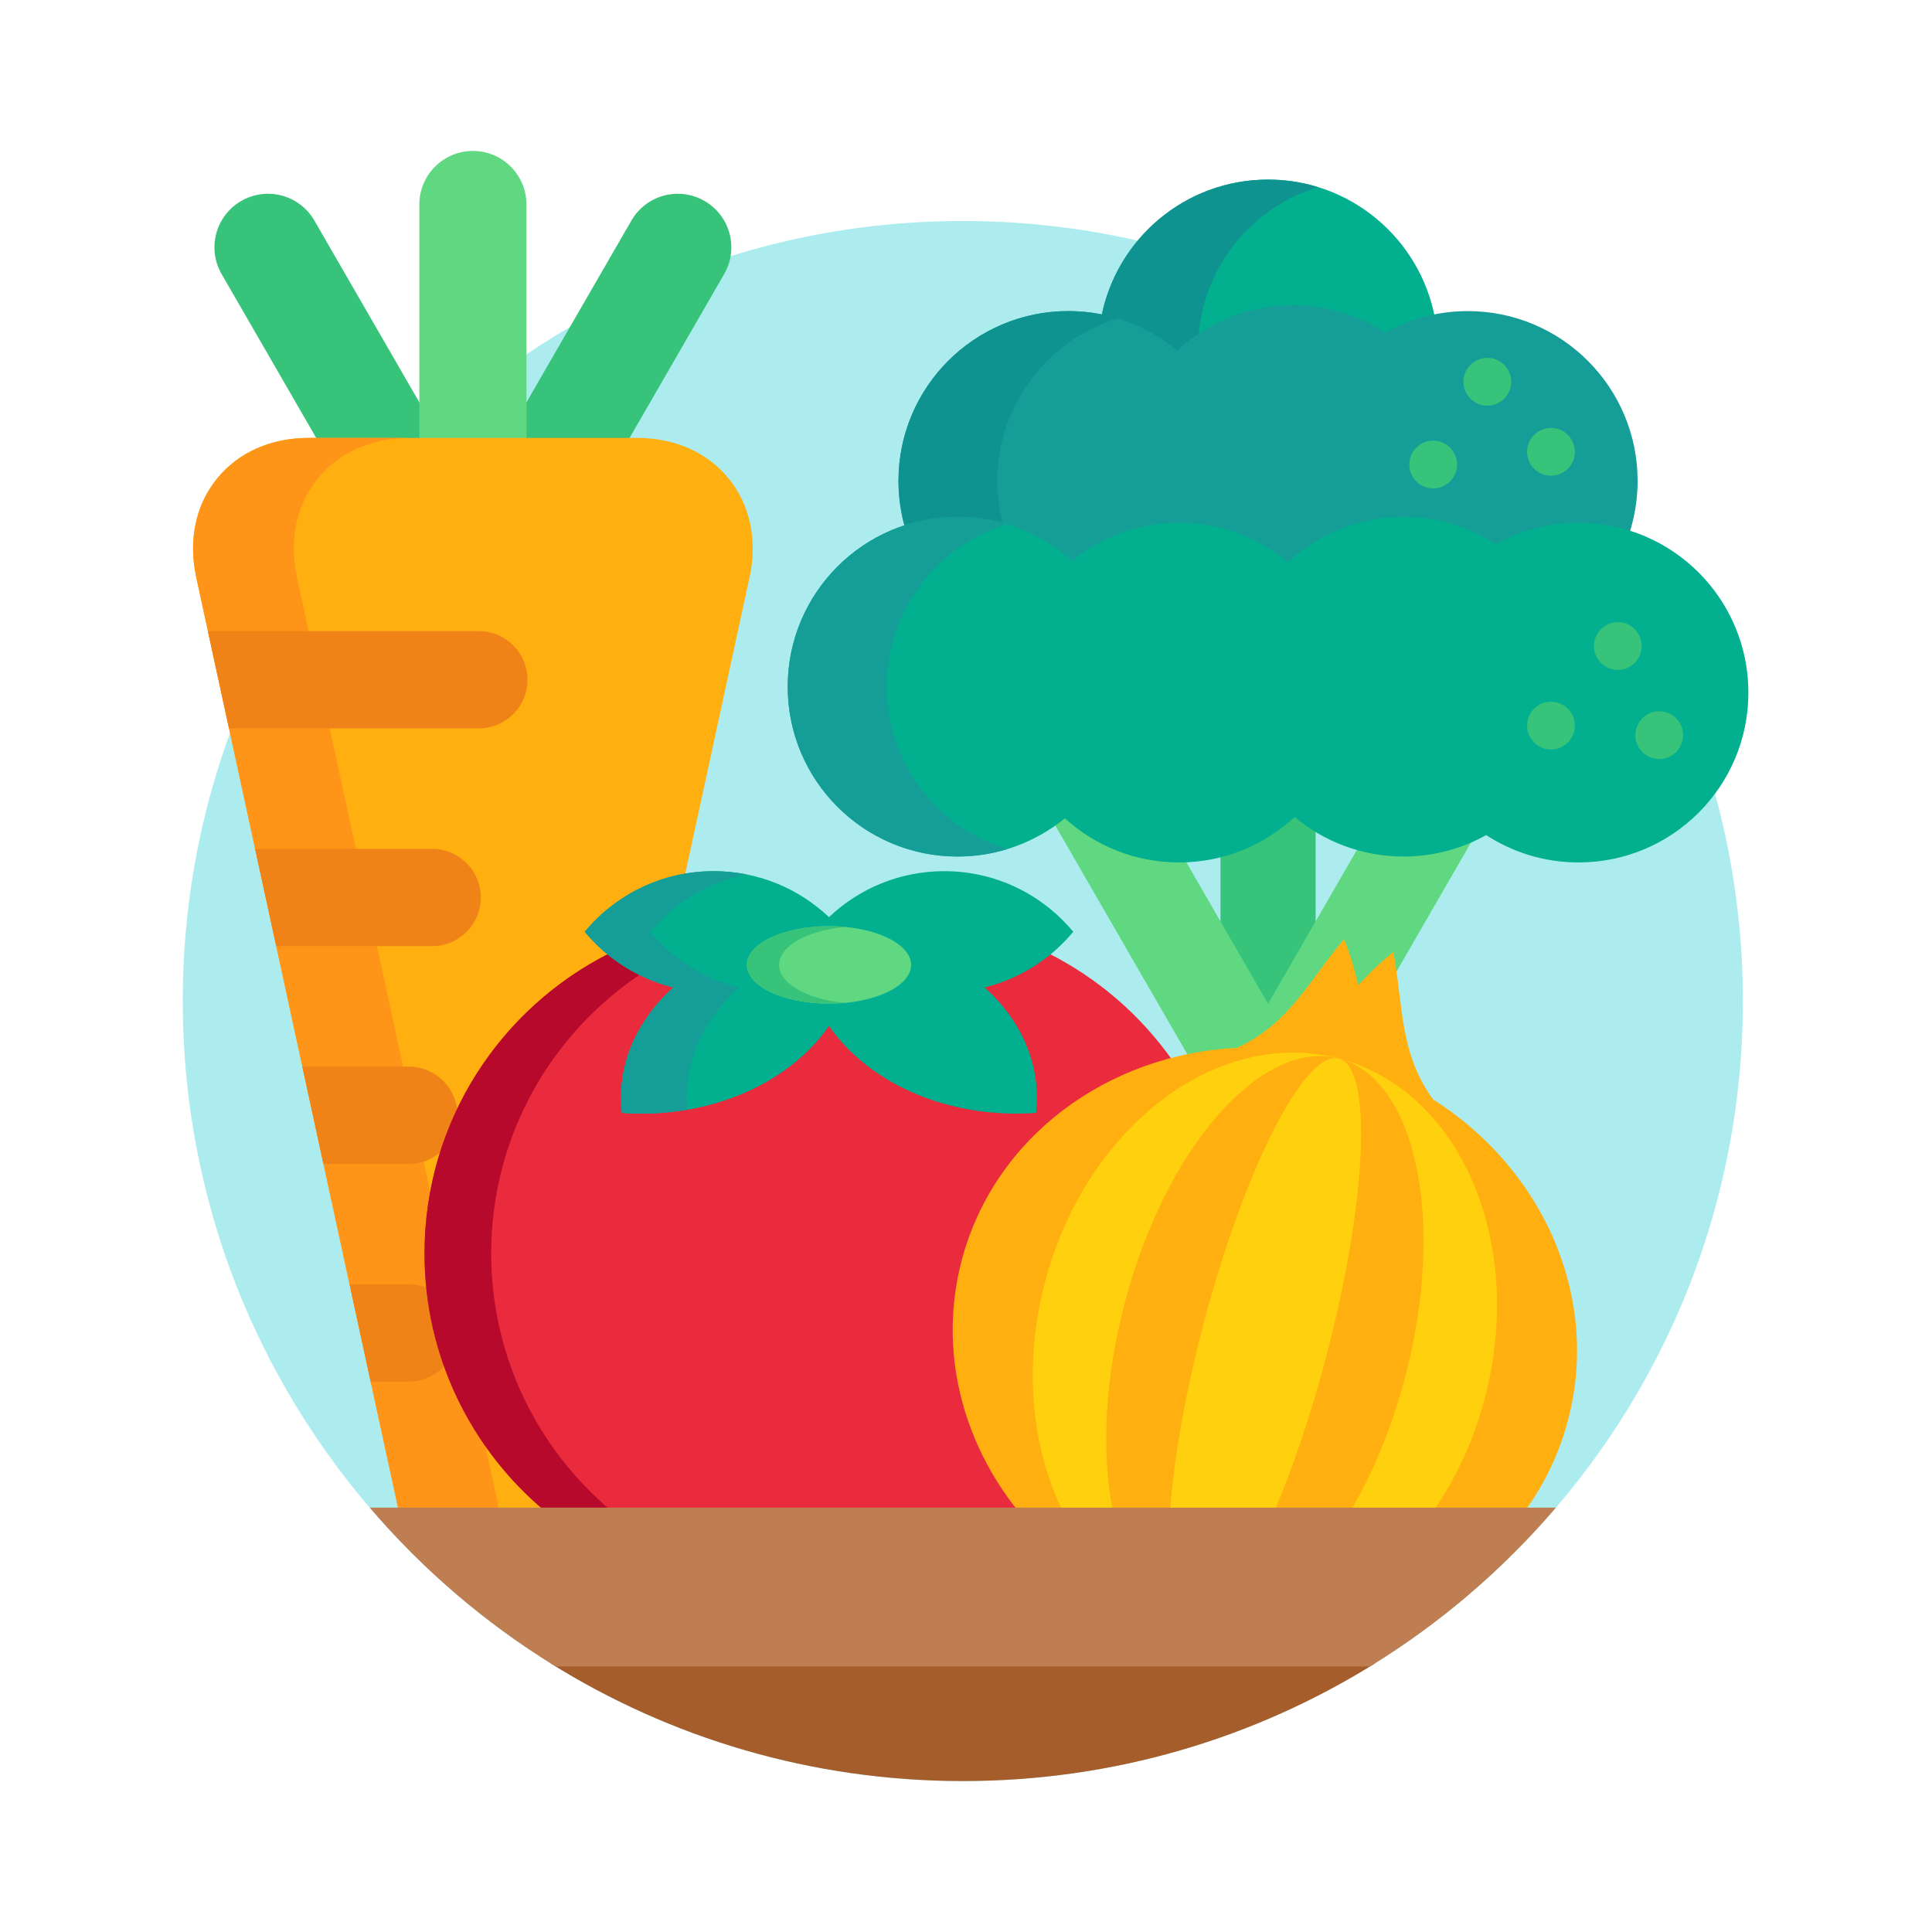 <svg width="128" height="128" viewBox="0 0 128 128" fill="none" xmlns="http://www.w3.org/2000/svg">
<path d="M115.469 66.32C115.469 94.862 92.331 118 63.789 118C35.247 118 12.109 94.862 12.109 66.32C12.109 37.779 35.247 14.641 63.789 14.641C92.331 14.641 115.469 37.779 115.469 66.32Z" fill="#ACECEF"/>
<path d="M36.469 110.195C44.395 115.141 53.758 118 63.789 118C73.82 118 83.183 115.141 91.109 110.195H36.469Z" fill="#A55D2B"/>
<path d="M77.858 23.391L78.138 23.384C80.187 21.479 82.855 20.43 85.652 20.43C87.79 20.43 89.866 21.045 91.657 22.208L91.875 22.215C92.87 21.659 93.949 21.266 95.064 21.041C94.076 15.835 89.504 11.898 84.011 11.898C78.518 11.898 73.946 15.836 72.959 21.042C74.752 21.405 76.442 22.206 77.858 23.391Z" fill="#02AF8E"/>
<path d="M77.858 23.391L78.138 23.384C78.536 23.014 78.958 22.677 79.399 22.373C79.722 17.652 82.954 13.733 87.317 12.393C86.272 12.072 85.162 11.898 84.011 11.898C78.518 11.898 73.946 15.836 72.959 21.042C74.752 21.405 76.442 22.206 77.858 23.391Z" fill="#0F9390"/>
<path d="M83.829 66.609H84.194L87.163 61.467V54.87C86.727 54.599 86.308 54.298 85.91 53.967L85.632 53.974C84.267 55.242 82.628 56.128 80.86 56.58V61.467L83.829 66.609Z" fill="#37C47A"/>
<path d="M81.968 69.63L82.046 69.611C84.659 68.416 86.064 66.511 87.552 64.495C88.006 63.88 88.472 63.247 88.98 62.628C89.291 63.425 89.548 64.291 89.781 65.323L90.144 65.417C90.856 64.633 91.506 64.005 92.166 63.466C92.237 63.869 92.296 64.269 92.35 64.667L97.637 55.508C96.187 56.181 94.597 56.536 92.991 56.536C91.975 56.536 90.971 56.394 90.005 56.122L84.011 66.503L78.478 56.92C78.358 56.923 78.237 56.928 78.117 56.928C75.365 56.928 72.728 55.909 70.692 54.058L70.417 54.051C70.22 54.212 70.017 54.364 69.81 54.51L78.77 70.031C79.809 69.82 80.877 69.684 81.968 69.63Z" fill="#60D882"/>
<path d="M63.441 34.453C66.192 34.453 68.83 35.472 70.865 37.322L71.141 37.33C73.103 35.727 75.581 34.844 78.117 34.844C80.701 34.844 83.216 35.757 85.197 37.414L85.476 37.408C87.526 35.502 90.195 34.453 92.991 34.453C95.129 34.453 97.205 35.068 98.996 36.231L99.213 36.239C100.848 35.327 102.704 34.845 104.583 34.845C105.752 34.845 106.879 35.029 107.938 35.368C108.298 34.264 108.496 33.087 108.496 31.863C108.496 25.649 103.458 20.611 97.244 20.611C95.257 20.611 93.392 21.128 91.772 22.031C90.01 20.886 87.909 20.219 85.651 20.219C82.693 20.219 80.002 21.363 77.993 23.23C76.04 21.596 73.524 20.611 70.779 20.611C64.564 20.611 59.526 25.648 59.526 31.863C59.526 32.958 59.685 34.013 59.977 35.013C61.067 34.651 62.23 34.453 63.441 34.453Z" fill="#159E97"/>
<path d="M63.441 34.453C64.484 34.453 65.51 34.6 66.494 34.882C66.226 33.922 66.081 32.91 66.081 31.863C66.081 26.789 69.44 22.502 74.054 21.098C73.017 20.782 71.918 20.61 70.779 20.61C64.564 20.61 59.526 25.648 59.526 31.863C59.526 32.957 59.686 34.013 59.977 35.013C61.067 34.651 62.23 34.453 63.441 34.453Z" fill="#0F9390"/>
<path d="M104.582 34.633C102.596 34.633 100.73 35.15 99.11 36.054C97.349 34.91 95.248 34.242 92.991 34.242C90.032 34.242 87.341 35.386 85.332 37.252C83.378 35.618 80.863 34.633 78.117 34.633C75.419 34.633 72.945 35.584 71.007 37.166C69.008 35.35 66.353 34.242 63.44 34.242C57.225 34.242 52.188 39.28 52.188 45.494C52.188 51.709 57.225 56.747 63.44 56.747C66.137 56.747 68.612 55.797 70.551 54.215C72.549 56.031 75.204 57.139 78.117 57.139C81.075 57.139 83.766 55.995 85.775 54.128C87.729 55.762 90.244 56.747 92.991 56.747C94.977 56.747 96.842 56.23 98.463 55.327C100.224 56.471 102.325 57.139 104.582 57.139C110.797 57.139 115.835 52.1 115.835 45.887C115.835 39.671 110.797 34.633 104.582 34.633Z" fill="#02AF8E"/>
<path d="M58.755 45.494C58.755 40.423 62.11 36.136 66.722 34.731C65.683 34.414 64.582 34.242 63.44 34.242C57.225 34.242 52.188 39.28 52.188 45.494C52.188 51.71 57.225 56.747 63.44 56.747C64.582 56.747 65.683 56.576 66.722 56.26C62.11 54.853 58.755 50.566 58.755 45.494Z" fill="#159E97"/>
<path d="M41.59 29.224L47.977 18.161C48.958 16.464 48.375 14.294 46.678 13.314C44.982 12.334 42.811 12.915 41.832 14.613L34.668 27.021V29.224H41.59Z" fill="#37C47A"/>
<path d="M21.072 29.224H27.993V27.02L20.829 14.613C19.85 12.915 17.68 12.334 15.982 13.314C14.286 14.294 13.704 16.464 14.684 18.161L21.072 29.224Z" fill="#37C47A"/>
<path d="M34.878 29.224V13.548C34.878 11.589 33.291 10 31.33 10C29.372 10 27.782 11.589 27.782 13.548V29.224H34.878Z" fill="#60D882"/>
<path d="M35.977 100.094V99.723C31.121 95.529 28.336 89.448 28.336 83.042C28.336 74.73 32.935 67.209 40.339 63.415L40.376 63.064C39.884 62.659 39.426 62.213 39.015 61.733C40.664 59.808 42.902 58.541 45.353 58.102L49.658 38.254C50.191 35.794 49.706 33.477 48.297 31.728C46.885 29.977 44.722 29.013 42.207 29.013H20.455C17.939 29.013 15.775 29.977 14.366 31.726C12.954 33.477 12.47 35.794 13.003 38.254L26.414 100.094H35.977Z" fill="#FFAF10"/>
<path d="M33.087 100.094L32.04 95.266C29.648 91.681 28.336 87.438 28.336 83.042C28.336 81.842 28.435 80.66 28.621 79.501L19.676 38.254C19.143 35.794 19.627 33.477 21.039 31.726C22.449 29.977 24.611 29.013 27.127 29.013H20.455C17.939 29.013 15.775 29.977 14.366 31.726C12.954 33.477 12.47 35.794 13.003 38.254L26.414 100.094H33.087Z" fill="#FF9518"/>
<path d="M31.727 41.815H13.775L15.172 48.255H31.727C33.505 48.255 34.947 46.813 34.947 45.035C34.947 43.256 33.505 41.815 31.727 41.815Z" fill="#EF8318"/>
<path d="M28.635 56.242H16.904L18.301 62.682H28.635C30.413 62.682 31.855 61.24 31.855 59.462C31.855 57.683 30.413 56.242 28.635 56.242Z" fill="#EF8318"/>
<path d="M29.463 76.06C29.707 75.323 29.99 74.603 30.309 73.901C30.309 73.897 30.309 73.893 30.309 73.888C30.309 72.11 28.868 70.668 27.089 70.668H20.032L21.428 77.109H27.089C28.03 77.109 28.874 76.702 29.463 76.06Z" fill="#EF8318"/>
<path d="M29.585 90.349C29.026 88.759 28.646 87.101 28.463 85.405C28.046 85.207 27.582 85.094 27.089 85.094H23.161L24.557 91.535H27.089C28.096 91.535 28.994 91.073 29.585 90.349Z" fill="#EF8318"/>
<path d="M77.697 70.281C75.576 67.256 72.72 64.784 69.391 63.123C68.159 64.112 66.718 64.836 65.186 65.215L65.095 65.577C67.512 67.76 68.727 70.65 68.448 73.534C68.075 73.557 67.7 73.569 67.327 73.569C67.327 73.569 67.327 73.569 67.326 73.569C63.606 73.569 60.11 72.431 57.482 70.364C56.536 69.62 55.733 68.773 55.095 67.85H54.748C54.111 68.773 53.309 69.62 52.361 70.364C49.734 72.431 46.238 73.569 42.517 73.569C42.145 73.569 41.768 73.557 41.397 73.534C41.117 70.651 42.332 67.76 44.749 65.577L44.658 65.215C43.126 64.835 41.684 64.112 40.453 63.123C33.145 66.77 28.125 74.32 28.125 83.042C28.125 89.889 31.219 96.012 36.084 100.094H67.441V99.754C63.744 95.012 62.459 89.112 63.918 83.565C65.645 76.999 70.949 72.025 77.697 70.281Z" fill="#EA2A3D"/>
<path d="M32.542 83.042C32.542 75.271 36.529 68.434 42.566 64.455C41.815 64.091 41.104 63.646 40.453 63.123C33.145 66.77 28.125 74.32 28.125 83.042C28.125 89.888 31.219 96.012 36.084 100.094H40.501C35.636 96.012 32.542 89.888 32.542 83.042Z" fill="#B7092B"/>
<path d="M71.105 61.733C69.068 59.279 65.997 57.717 62.56 57.717C59.6 57.717 56.912 58.877 54.922 60.763C52.932 58.877 50.243 57.717 47.284 57.717C43.847 57.717 40.775 59.279 38.739 61.733C40.228 63.527 42.273 64.841 44.608 65.421C41.995 67.78 40.86 70.799 41.206 73.732C45.239 74.027 49.403 72.959 52.492 70.53C53.48 69.752 54.289 68.888 54.922 67.968C55.556 68.888 56.364 69.752 57.352 70.53C60.441 72.959 64.605 74.026 68.638 73.732C68.985 70.799 67.849 67.779 65.236 65.421C67.571 64.841 69.615 63.527 71.105 61.733Z" fill="#02AF8E"/>
<path d="M48.958 65.421C46.623 64.841 44.579 63.527 43.089 61.733C44.686 59.809 46.922 58.437 49.468 57.933C48.762 57.791 48.032 57.717 47.284 57.717C43.846 57.717 40.775 59.279 38.738 61.733C40.227 63.527 42.272 64.841 44.607 65.421C41.995 67.78 40.859 70.799 41.206 73.732C42.652 73.837 44.114 73.765 45.538 73.52C45.27 70.654 46.409 67.723 48.958 65.421Z" fill="#159E97"/>
<path d="M60.362 63.928C60.362 62.511 57.926 61.362 54.922 61.362C51.917 61.362 49.482 62.511 49.482 63.928C49.482 65.346 51.917 66.494 54.922 66.494C57.926 66.494 60.362 65.346 60.362 63.928Z" fill="#60D882"/>
<path d="M51.616 63.928C51.616 62.684 53.495 61.647 55.989 61.412C55.644 61.38 55.287 61.362 54.921 61.362C51.917 61.362 49.482 62.511 49.482 63.928C49.482 65.346 51.917 66.494 54.921 66.494C55.286 66.494 55.643 66.477 55.989 66.445C53.495 66.211 51.616 65.173 51.616 63.928Z" fill="#37C47A"/>
<path d="M94.939 72.834C92.689 69.731 92.973 66.533 92.31 63.082C91.429 63.766 90.682 64.511 89.987 65.275C89.759 64.268 89.474 63.252 89.045 62.223C86.77 64.901 85.443 67.825 81.958 69.419C73.389 69.847 65.87 75.314 63.714 83.512C62.16 89.419 63.729 95.462 67.439 100.094H101.039C102.325 98.319 103.304 96.3 103.888 94.078C106.044 85.881 102.188 77.422 94.939 72.834Z" fill="#FFAF10"/>
<path d="M94.981 100.094C96.464 97.941 97.64 95.42 98.375 92.628C101.085 82.319 96.759 72.246 88.71 70.129C80.662 68.013 71.939 74.653 69.228 84.962C67.78 90.465 68.34 95.9 70.4 100.094H94.981Z" fill="#FFD00D"/>
<path d="M89.483 100.094C90.957 97.586 92.215 94.572 93.092 91.239C95.804 80.93 93.842 71.479 88.711 70.129C83.579 68.78 77.222 76.042 74.51 86.351C73.174 91.429 72.975 96.298 73.728 100.094H89.483Z" fill="#FFAF10"/>
<path d="M84.441 100.094C85.66 97.235 86.857 93.72 87.871 89.865C90.582 79.558 90.959 70.721 88.71 70.13C86.462 69.539 82.442 77.416 79.731 87.725C78.514 92.348 77.769 96.674 77.518 100.094H84.441Z" fill="#FFD00D"/>
<path d="M108.768 42.801C108.768 43.674 108.06 44.383 107.186 44.383C106.313 44.383 105.604 43.674 105.604 42.801C105.604 41.927 106.313 41.219 107.186 41.219C108.06 41.219 108.768 41.927 108.768 42.801Z" fill="#37C47A"/>
<path d="M111.51 48.707C111.51 49.58 110.803 50.289 109.928 50.289C109.055 50.289 108.346 49.58 108.346 48.707C108.346 47.834 109.055 47.125 109.928 47.125C110.803 47.125 111.51 47.834 111.51 48.707Z" fill="#37C47A"/>
<path d="M104.339 48.074C104.339 48.948 103.631 49.656 102.756 49.656C101.883 49.656 101.174 48.948 101.174 48.074C101.174 47.201 101.883 46.492 102.756 46.492C103.631 46.492 104.339 47.201 104.339 48.074Z" fill="#37C47A"/>
<path d="M104.339 29.934C104.339 30.807 103.631 31.516 102.756 31.516C101.883 31.516 101.174 30.807 101.174 29.934C101.174 29.06 101.883 28.352 102.756 28.352C103.631 28.352 104.339 29.06 104.339 29.934Z" fill="#37C47A"/>
<path d="M100.12 25.293C100.12 26.166 99.412 26.875 98.538 26.875C97.664 26.875 96.956 26.166 96.956 25.293C96.956 24.42 97.664 23.711 98.538 23.711C99.412 23.711 100.12 24.42 100.12 25.293Z" fill="#37C47A"/>
<path d="M96.534 30.777C96.534 31.651 95.826 32.359 94.952 32.359C94.078 32.359 93.37 31.651 93.37 30.777C93.37 29.904 94.078 29.195 94.952 29.195C95.826 29.195 96.534 29.904 96.534 30.777Z" fill="#37C47A"/>
<path d="M24.494 99.883C28.015 104.001 32.171 107.56 36.812 110.406H90.766C95.407 107.56 99.563 104.001 103.084 99.883H24.494Z" fill="#BF7E52"/>
</svg>
